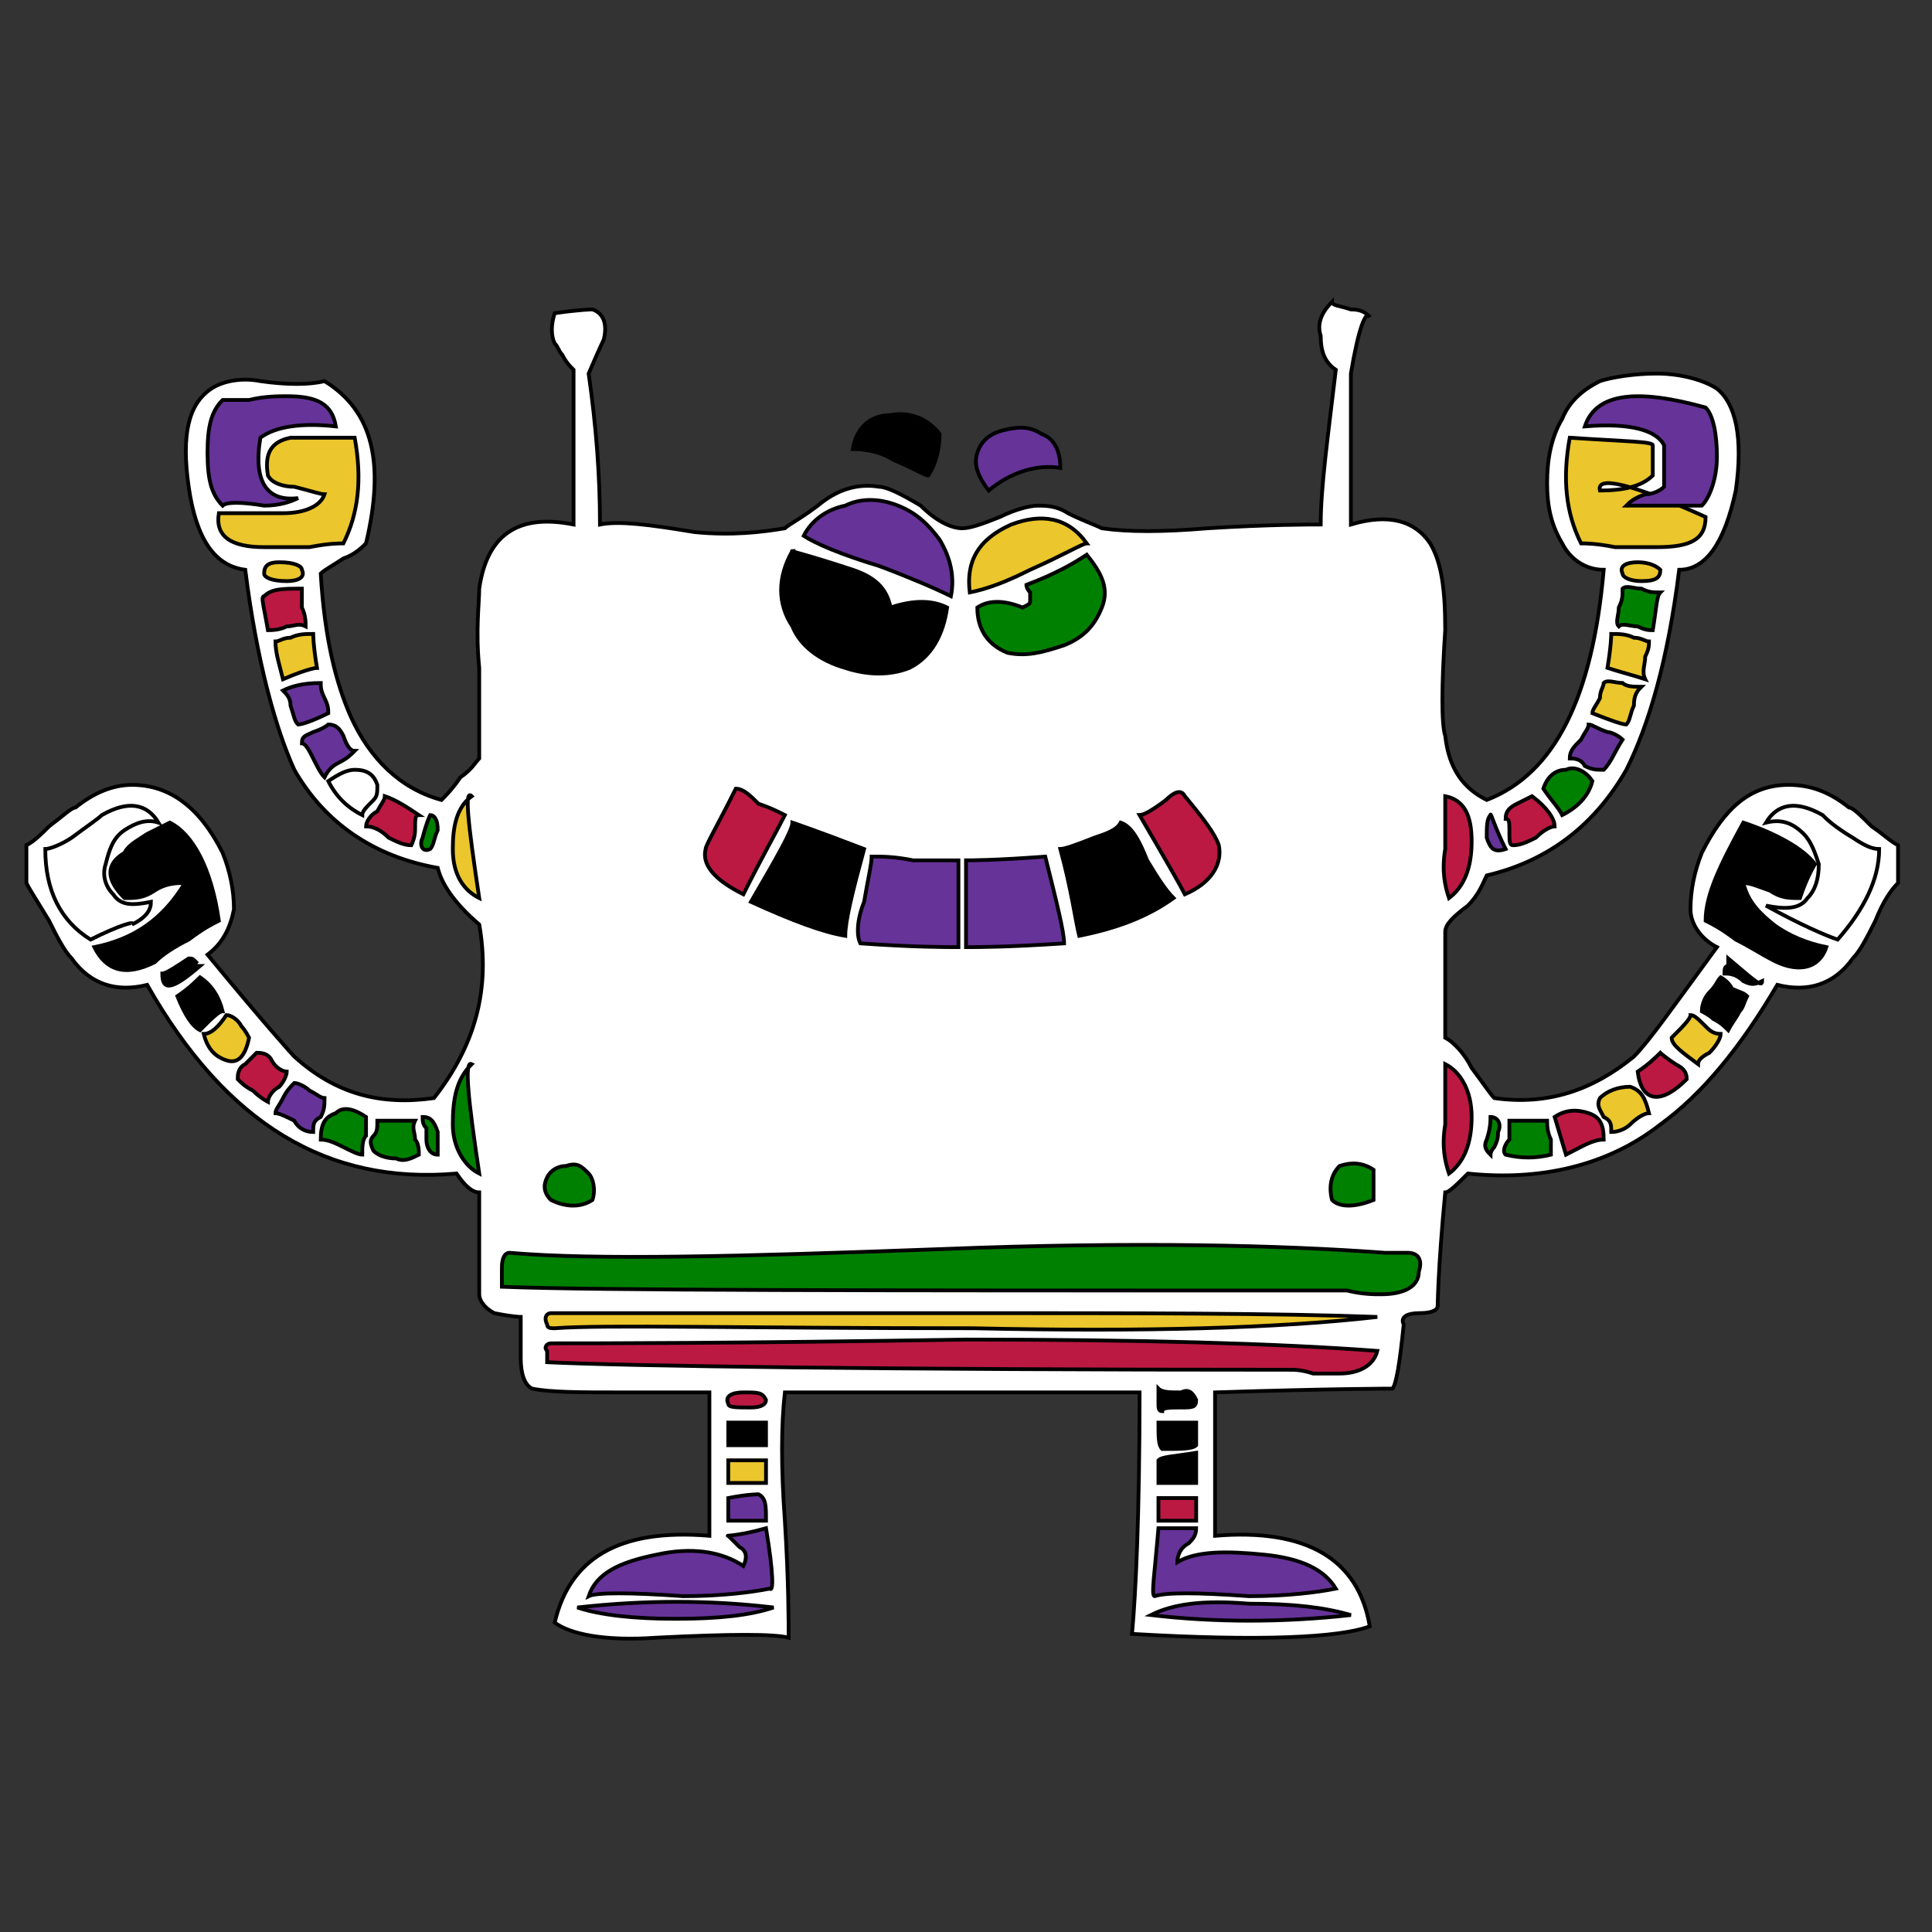 <svg id="th_rob_robot-59" width="100%" height="100%" xmlns="http://www.w3.org/2000/svg" version="1.1" xmlns:xlink="http://www.w3.org/1999/xlink" xmlns:svgjs="http://svgjs.com/svgjs" preserveAspectRatio="xMidYMin slice" data-uid="rob_robot-59" data-keyword="rob_robot-59" viewBox="0 0 512 512" data-colors="[&quot;#ffffff&quot;,&quot;#663399&quot;,&quot;#bb1942&quot;,&quot;#663399&quot;,&quot;#ffffff&quot;,&quot;#663399&quot;,&quot;#bb1942&quot;,&quot;#ebc62c&quot;,&quot;#bb1942&quot;,&quot;#000000&quot;,&quot;#008000&quot;,&quot;#bb1942&quot;,&quot;#ebc62c&quot;,&quot;#008000&quot;,&quot;#ebc62c&quot;,&quot;#bb1942&quot;,&quot;#ffffff&quot;,&quot;#bb1942&quot;,&quot;#000000&quot;,&quot;#000000&quot;,&quot;#000000&quot;,&quot;#000000&quot;,&quot;#ebc62c&quot;,&quot;#bb1942&quot;,&quot;#663399&quot;,&quot;#008000&quot;,&quot;#ebc62c&quot;,&quot;#bb1942&quot;,&quot;#ebc62c&quot;,&quot;#ebc62c&quot;,&quot;#000000&quot;,&quot;#663399&quot;,&quot;#008000&quot;,&quot;#000000&quot;,&quot;#ffffff&quot;,&quot;#ebc62c&quot;,&quot;#008000&quot;,&quot;#000000&quot;,&quot;#663399&quot;,&quot;#663399&quot;,&quot;#008000&quot;,&quot;#ffffff&quot;,&quot;#ebc62c&quot;,&quot;#008000&quot;,&quot;#663399&quot;,&quot;#663399&quot;,&quot;#ebc62c&quot;,&quot;#ebc62c&quot;,&quot;#008000&quot;,&quot;#ffffff&quot;,&quot;#ffffff&quot;,&quot;#ebc62c&quot;,&quot;#008000&quot;,&quot;#bb1942&quot;,&quot;#ffffff&quot;,&quot;#ebc62c&quot;,&quot;#663399&quot;,&quot;#008000&quot;,&quot;#bb1942&quot;,&quot;#008000&quot;,&quot;#663399&quot;,&quot;#000000&quot;,&quot;#663399&quot;,&quot;#008000&quot;,&quot;#008000&quot;,&quot;#008000&quot;,&quot;#ebc62c&quot;,&quot;#ffffff&quot;,&quot;#008000&quot;,&quot;#ebc62c&quot;,&quot;#008000&quot;,&quot;#ebc62c&quot;,&quot;#663399&quot;,&quot;#000000&quot;,&quot;#bb1942&quot;]"><rect x="0" y="0" width="512" height="512" fill="#333333" stroke="none"/><path id="th_rob_robot-59_71" d="M451 226C449 231 448 236 448 241C448 245 451 249 455 251C444 266 437 276 433 280C422 289 410 293 396 291C395 290 393 287 390 283C388 279 385 276 383 275L383 247C383 245 385 243 389 240C392 237 393 234 394 232C411 228 423 218 431 204C437 192 442 175 445 151C452 151 457 144 460 130C462 116 460 107 455 103C452 101 446 99 439 99C433 99 427 100 424 101C420 103 416 106 414 111C411 116 410 122 410 128C410 134 411 139 414 144C416 148 420 151 425 151C422 185 412 205 394 212C388 209 384 204 383 195C382 192 382 182 383 167C383 156 382 149 379 144C375 138 368 136 358 139L358 99C360 87 362 82 363 84C362 83 361 82 358 82C355 81 353 81 353 80C350 83 349 86 350 89C350 93 351 96 354 98C352 115 350 129 350 139C347 139 336 139 320 140C308 141 299 141 292 140C290 139 287 138 283 136C280 134 277 134 275 134C273 134 269 135 265 137C260 139 257 140 255 140C252 140 248 138 244 134C239 131 235 129 233 129C227 128 222 130 218 133C213 137 209 139 208 140C202 141 194 142 184 141C172 139 164 138 159 139C159 126 158 113 156 99C159 92 160 90 160 90C161 86 160 83 157 82C157 82 154 82 147 83C146 86 146 89 147 91C148 92 148 93 149 94C150 96 151 97 152 98L152 139C137 136 129 142 127 156C127 160 126 167 127 177C127 188 127 196 127 201C126 202 125 204 122 206C120 209 118 211 117 212C106 209 98 201 93 190C89 181 86 169 85 152C86 151 88 150 91 148C94 147 96 145 97 144C102 123 99 109 86 101C82 102 76 102 69 101C64 100 59 101 56 103C50 107 48 115 50 129C52 143 57 150 65 151C68 175 73 193 78 204C86 218 99 227 116 230C117 234 120 239 127 245C130 262 126 277 115 291C101 293 89 290 78 280C77 279 69 270 55 253C59 250 61 246 62 241C62 236 61 231 59 226C53 214 45 208 35 208C30 208 25 210 20 214C19 214 17 216 13 219C11 221 9 223 7 224L7 234C8 236 10 239 13 244C15 248 17 252 19 254C24 261 31 263 39 261C60 298 87 314 121 311C123 314 125 316 127 316L127 343C127 345 129 347 131 348C136 349 138 349 138 349L138 355C138 357 138 359 138 360C138 364 139 367 141 368C146 369 154 369 164 369C177 369 185 369 188 369L188 407C164 405 151 413 147 430C151 433 160 435 174 434C194 433 205 433 209 434C209 430 209 419 208 403C207 389 207 378 208 369L302 369C302 401 301 422 300 433C334 435 355 434 363 431C360 413 346 405 322 407L322 369C353 368 369 368 369 368C370 367 371 361 372 351C371 349 373 348 376 348C380 348 381 347 381 346C381 347 381 337 383 316C384 316 386 314 389 311C408 313 426 309 440 298C451 290 461 278 471 261C479 263 486 261 491 254C493 252 495 248 497 244C499 239 501 236 503 234L503 224C501 223 499 221 496 219C493 216 491 214 490 214C485 210 480 208 474 208C464 208 457 214 451 226Z " fill-rule="evenodd" fill="#ffffff" stroke-width="1" stroke="#000000"></path><path id="th_rob_robot-59_0" d="M468 240C473 241 477 241 479 238C481 236 482 233 482 229C481 226 480 223 478 221C475 218 472 217 468 218C471 213 476 212 483 216C484 217 486 219 491 222C494 224 496 225 498 225C498 233 494 241 487 249C484 248 477 245 468 240Z " fill-rule="evenodd" fill="#ffffff" stroke-width="1" stroke="#000000"></path><path id="th_rob_robot-59_1" d="M462 218C471 221 478 225 481 229C481 229 479 232 477 238C474 238 472 238 469 236C466 235 464 234 462 234C463 238 465 241 470 245C474 248 479 250 484 251C482 257 476 258 469 254C467 253 464 251 460 249C456 246 454 245 452 244C452 237 456 229 462 218Z " fill-rule="evenodd" fill="#000000" stroke-width="1" stroke="#000000"></path><path id="th_rob_robot-59_2" d="M458 256L458 254C464 259 467 262 467 260C465 261 464 261 462 260C460 258 458 258 457 258C457 257 457 256 458 256Z " fill-rule="evenodd" fill="#000000" stroke-width="1" stroke="#000000"></path><path id="th_rob_robot-59_3" d="M454 270C453 269 451 268 451 268C451 266 452 264 453 263C455 261 455 260 456 259C456 259 458 260 459 262C461 263 462 263 463 264C462 266 462 267 461 268C460 270 459 271 458 273C457 272 456 271 454 270Z " fill-rule="evenodd" fill="#000000" stroke-width="1" stroke="#000000"></path><path id="th_rob_robot-59_4" d="M443 275C446 272 448 270 448 269C449 269 450 270 452 272C453 273 454 274 456 274C456 275 455 277 453 279C451 280 450 281 450 282C446 279 443 277 443 275Z " fill-rule="evenodd" fill="#ebc62c" stroke-width="1" stroke="#000000"></path><path id="th_rob_robot-59_5" d="M440 279C440 279 441 280 444 282C446 283 447 284 447 286C440 293 435 292 434 284C437 282 439 280 440 279Z " fill-rule="evenodd" fill="#bb1942" stroke-width="1" stroke="#000000"></path><path id="th_rob_robot-59_6" d="M425 296C424 294 423 293 424 291C426 289 429 288 432 288C435 289 436 291 437 295C436 295 434 296 432 298C431 299 429 300 427 300C427 298 427 297 425 296Z " fill-rule="evenodd" fill="#ebc62c" stroke-width="1" stroke="#000000"></path><path id="th_rob_robot-59_7" d="M412 296C415 294 418 294 421 295C424 296 425 298 425 302C422 302 419 304 415 306Z " fill-rule="evenodd" fill="#bb1942" stroke-width="1" stroke="#000000"></path><path id="th_rob_robot-59_8" d="M399 306C398 305 399 303 400 302C400 300 400 299 400 297L410 297C410 298 410 300 411 302C411 303 411 305 411 306C407 307 403 307 399 306Z " fill-rule="evenodd" fill="#008000" stroke-width="1" stroke="#000000"></path><path id="th_rob_robot-59_9" d="M394 302C395 299 395 297 395 296C397 296 398 298 397 300C397 301 397 302 396 304C395 305 395 306 395 306C394 305 393 304 394 302Z " fill-rule="evenodd" fill="#008000" stroke-width="1" stroke="#000000"></path><path id="th_rob_robot-59_10" d="M383 298C383 289 383 284 383 282C387 284 390 289 390 296C390 303 388 308 384 311C383 308 382 304 383 298Z " fill-rule="evenodd" fill="#bb1942" stroke-width="1" stroke="#000000"></path><path id="th_rob_robot-59_11" d="M390 223C390 230 388 235 384 238C383 235 382 231 383 225C383 217 383 212 383 211C388 212 390 216 390 223Z " fill-rule="evenodd" fill="#bb1942" stroke-width="1" stroke="#000000"></path><path id="th_rob_robot-59_12" d="M366 343C364 343 361 343 357 342C353 342 350 342 349 342C230 342 158 342 133 341L133 336C133 333 134 332 135 332C158 334 196 333 250 331C301 329 340 330 367 332C367 332 368 332 369 332C371 332 372 332 373 332C376 332 377 334 376 337C376 341 372 343 366 343Z " fill-rule="evenodd" fill="#008000" stroke-width="1" stroke="#000000"></path><path id="th_rob_robot-59_13" d="M145 351C144 349 145 348 146 348C159 348 196 348 256 348C302 348 338 348 365 349C339 352 303 353 258 352C197 352 160 351 147 352C146 352 145 352 145 351Z " fill-rule="evenodd" fill="#ebc62c" stroke-width="1" stroke="#000000"></path><path id="th_rob_robot-59_14" d="M145 361L145 358C144 357 145 356 146 356C158 356 195 356 256 355C302 355 338 356 365 358C364 362 360 364 355 364C353 364 351 364 348 364C345 363 343 363 342 363C232 363 166 362 145 361Z " fill-rule="evenodd" fill="#bb1942" stroke-width="1" stroke="#000000"></path><path id="th_rob_robot-59_15" d="M307 377L317 377L317 383C316 384 313 384 308 384C307 383 307 381 307 377Z " fill-rule="evenodd" fill="#000000" stroke-width="1" stroke="#000000"></path><path id="th_rob_robot-59_16" d="M317 403L307 403L307 397L317 397Z " fill-rule="evenodd" fill="#bb1942" stroke-width="1" stroke="#000000"></path><path id="th_rob_robot-59_17" d="M307 393L307 387C308 386 311 386 317 385L317 393Z " fill-rule="evenodd" fill="#000000" stroke-width="1" stroke="#000000"></path><path id="th_rob_robot-59_18" d="M313 369C315 368 316 369 317 371C317 373 316 373 313 373C310 373 308 373 308 374C307 374 307 373 307 372C307 369 307 368 307 368C308 369 310 369 313 369Z " fill-rule="evenodd" fill="#000000" stroke-width="1" stroke="#000000"></path><path id="th_rob_robot-59_19" d="M331 423C317 422 309 422 306 423C305 423 306 417 307 405L317 405C317 407 316 408 315 409C313 410 312 412 312 414C317 411 325 411 335 412C345 413 351 416 354 421C349 422 341 423 331 423Z " fill-rule="evenodd" fill="#663399" stroke-width="1" stroke="#000000"></path><path id="th_rob_robot-59_20" d="M305 428C311 425 319 424 331 425C343 425 351 426 358 428C340 430 322 430 305 428Z " fill-rule="evenodd" fill="#663399" stroke-width="1" stroke="#000000"></path><path id="th_rob_robot-59_21" d="M205 426C199 428 191 429 179 429C168 429 159 428 153 426C171 424 188 424 205 426Z " fill-rule="evenodd" fill="#663399" stroke-width="1" stroke="#000000"></path><path id="th_rob_robot-59_22" d="M197 369C201 369 202 369 203 371C203 372 202 373 199 373C195 373 193 373 193 372C192 370 194 369 197 369Z " fill-rule="evenodd" fill="#bb1942" stroke-width="1" stroke="#000000"></path><path id="th_rob_robot-59_23" d="M193 403L193 397C198 396 201 396 201 396C203 397 203 399 203 403Z " fill-rule="evenodd" fill="#663399" stroke-width="1" stroke="#000000"></path><path id="th_rob_robot-59_24" d="M193 377L203 377L203 383L193 383Z " fill-rule="evenodd" fill="#000000" stroke-width="1" stroke="#000000"></path><path id="th_rob_robot-59_25" d="M203 393L193 393L193 387L203 387Z " fill-rule="evenodd" fill="#ebc62c" stroke-width="1" stroke="#000000"></path><path id="th_rob_robot-59_26" d="M196 410C194 408 193 407 193 407C192 407 196 407 203 405C205 417 205 422 204 421C199 422 191 423 181 423C167 422 158 422 156 423C158 417 164 414 174 412C183 410 191 411 197 415C198 413 198 411 196 410Z " fill-rule="evenodd" fill="#663399" stroke-width="1" stroke="#000000"></path><path id="th_rob_robot-59_27" d="M146 318C144 316 144 314 145 312C146 310 148 309 150 309C153 308 154 309 156 311C157 312 158 315 157 318C154 320 150 320 146 318Z " fill-rule="evenodd" fill="#008000" stroke-width="1" stroke="#000000"></path><path id="th_rob_robot-59_28" d="M201 213C204 214 206 215 208 216C206 220 202 227 197 237C189 233 186 229 187 225C187 224 190 219 195 209C197 209 199 211 201 213Z " fill-rule="evenodd" fill="#bb1942" stroke-width="1" stroke="#000000"></path><path id="th_rob_robot-59_29" d="M226 151C232 153 235 156 236 161C242 159 247 159 251 161C250 168 247 174 241 177C236 179 230 179 224 177C217 175 212 171 210 166C206 160 206 153 210 146C209 146 214 147 226 151Z " fill-rule="evenodd" fill="#000000" stroke-width="1" stroke="#000000"></path><path id="th_rob_robot-59_30" d="M233 150C223 147 216 144 213 142C215 138 219 135 224 134C228 132 233 132 238 134C243 136 246 139 249 143C252 148 253 153 252 158C248 156 241 153 233 150Z " fill-rule="evenodd" fill="#663399" stroke-width="1" stroke="#000000"></path><path id="th_rob_robot-59_31" d="M199 239C206 227 210 220 210 218C210 218 216 220 229 225C226 236 224 244 224 248C218 247 210 244 199 239Z " fill-rule="evenodd" fill="#000000" stroke-width="1" stroke="#000000"></path><path id="th_rob_robot-59_32" d="M242 228C247 228 250 228 254 228L254 251C251 251 242 251 228 250C227 248 227 244 229 239C230 233 231 229 231 227C234 227 237 227 242 228Z " fill-rule="evenodd" fill="#663399" stroke-width="1" stroke="#000000"></path><path id="th_rob_robot-59_33" d="M256 228C257 228 264 228 277 227C280 239 282 247 282 250C267 251 259 251 256 251Z " fill-rule="evenodd" fill="#663399" stroke-width="1" stroke="#000000"></path><path id="th_rob_robot-59_34" d="M273 151C267 154 262 156 257 157C256 149 259 143 268 139C276 136 283 137 288 144C287 144 282 147 273 151Z " fill-rule="evenodd" fill="#ebc62c" stroke-width="1" stroke="#000000"></path><path id="th_rob_robot-59_35" d="M271 161C273 160 273 160 273 159C273 158 273 158 273 157C272 156 272 155 272 155C280 152 285 149 288 147C292 152 294 156 292 161C290 166 287 169 282 171C276 173 272 174 267 173C262 171 259 167 259 161C262 159 266 159 271 161Z " fill-rule="evenodd" fill="#008000" stroke-width="1" stroke="#000000"></path><path id="th_rob_robot-59_36" d="M304 228C307 233 309 236 311 238C304 243 296 246 286 248C285 244 284 236 281 225C282 225 285 224 290 222C293 221 296 220 297 218C300 219 302 223 304 228Z " fill-rule="evenodd" fill="#000000" stroke-width="1" stroke="#000000"></path><path id="th_rob_robot-59_37" d="M323 224C324 229 321 234 314 237C313 235 309 228 302 216C303 216 305 215 309 212C311 210 313 209 314 211C319 217 322 221 323 224Z " fill-rule="evenodd" fill="#bb1942" stroke-width="1" stroke="#000000"></path><path id="th_rob_robot-59_38" d="M364 318C359 320 355 320 353 318C352 314 353 311 355 309C358 308 361 308 364 310C364 313 364 315 364 318Z " fill-rule="evenodd" fill="#008000" stroke-width="1" stroke="#000000"></path><path id="th_rob_robot-59_39" d="M120 298C120 291 121 286 125 282C123 281 124 291 127 311C123 309 120 304 120 298Z " fill-rule="evenodd" fill="#008000" stroke-width="1" stroke="#000000"></path><path id="th_rob_robot-59_40" d="M116 300C116 300 116 302 116 306C114 306 113 304 113 302C113 302 113 301 113 299C112 298 112 297 112 296C114 296 115 297 116 300Z " fill-rule="evenodd" fill="#008000" stroke-width="1" stroke="#000000"></path><path id="th_rob_robot-59_41" d="M105 307C102 307 100 306 99 305C98 303 98 302 99 301C100 300 100 299 100 297L110 297C109 299 110 300 110 302C111 303 111 305 111 306C109 307 107 308 105 307Z " fill-rule="evenodd" fill="#008000" stroke-width="1" stroke="#000000"></path><path id="th_rob_robot-59_42" d="M91 304C89 303 87 302 85 302C85 298 86 296 89 295C91 293 94 294 97 296C97 297 97 299 97 301C96 302 96 304 96 306C95 306 93 305 91 304Z " fill-rule="evenodd" fill="#008000" stroke-width="1" stroke="#000000"></path><path id="th_rob_robot-59_43" d="M75 291C76 289 77 288 78 287C79 287 81 288 82 289C84 290 85 291 86 291C86 293 86 294 85 296C83 297 83 298 83 300C81 300 79 299 78 297C76 296 74 295 73 295C73 294 74 293 75 291Z " fill-rule="evenodd" fill="#663399" stroke-width="1" stroke="#000000"></path><path id="th_rob_robot-59_44" d="M65 282C66 281 67 280 68 279C69 279 71 279 72 281C73 283 75 284 76 284C76 285 75 287 74 288C72 289 71 291 71 292C71 292 69 291 67 289C65 288 64 287 63 286C63 285 63 283 65 282Z " fill-rule="evenodd" fill="#bb1942" stroke-width="1" stroke="#000000"></path><path id="th_rob_robot-59_45" d="M60 269C61 269 63 270 64 272C65 273 66 275 66 275C65 280 63 282 60 281C57 280 55 278 54 274C56 274 58 272 60 269Z " fill-rule="evenodd" fill="#ebc62c" stroke-width="1" stroke="#000000"></path><path id="th_rob_robot-59_46" d="M53 259C56 261 58 264 59 268C58 268 56 270 53 273C51 272 49 269 47 264C50 262 52 260 53 259Z " fill-rule="evenodd" fill="#000000" stroke-width="1" stroke="#000000"></path><path id="th_rob_robot-59_47" d="M50 254C51 254 51 254 52 255C51 256 52 256 53 256C46 262 43 263 43 258C44 258 47 256 50 254Z " fill-rule="evenodd" fill="#000000" stroke-width="1" stroke="#000000"></path><path id="th_rob_robot-59_48" d="M49 234C47 234 44 234 41 236C38 238 36 238 33 238C28 233 28 229 33 226C34 224 36 223 39 221C43 219 45 218 45 218C51 221 56 230 58 244C56 245 54 246 50 249C46 251 43 253 41 255C33 259 28 257 25 251C35 249 43 244 49 234Z " fill-rule="evenodd" fill="#000000" stroke-width="1" stroke="#000000"></path><path id="th_rob_robot-59_49" d="M19 222C23 219 26 217 27 216C34 212 39 213 42 218C39 217 36 218 33 220C30 222 29 225 28 229C27 232 28 235 30 237C32 240 35 240 40 239C40 241 39 243 35 245C36 244 32 245 24 249C16 244 12 236 12 225C13 225 16 224 19 222Z " fill-rule="evenodd" fill="#ffffff" stroke-width="1" stroke="#000000"></path><path id="th_rob_robot-59_50" d="M120 225C120 219 121 214 125 211C123 209 124 218 127 238C123 236 120 232 120 225Z " fill-rule="evenodd" fill="#ebc62c" stroke-width="1" stroke="#000000"></path><path id="th_rob_robot-59_51" d="M112 222C113 218 114 216 114 216C115 216 116 217 116 220C115 222 115 224 114 225C112 226 111 224 112 222Z " fill-rule="evenodd" fill="#008000" stroke-width="1" stroke="#000000"></path><path id="th_rob_robot-59_52" d="M103 222C101 220 99 219 97 219C97 218 98 216 100 215C101 213 102 212 102 211C105 212 108 214 111 216C110 216 110 217 110 220C110 222 109 224 109 224C107 224 105 223 103 222Z " fill-rule="evenodd" fill="#bb1942" stroke-width="1" stroke="#000000"></path><path id="th_rob_robot-59_53" d="M87 207C90 205 92 204 94 204C97 204 99 205 100 208C100 210 100 211 99 212C97 214 96 215 96 216C92 214 89 211 87 207Z " fill-rule="evenodd" fill="#ffffff" stroke-width="1" stroke="#000000"></path><path id="th_rob_robot-59_54" d="M83 194C86 193 87 192 87 192C89 192 90 193 91 195C92 198 93 199 94 199C93 200 92 201 90 202C88 203 87 204 86 206C85 205 84 203 83 201C82 199 81 197 80 197C80 195 81 195 83 194Z " fill-rule="evenodd" fill="#663399" stroke-width="1" stroke="#000000"></path><path id="th_rob_robot-59_55" d="M85 181C85 182 85 183 86 185C87 187 87 188 87 189C83 191 80 192 79 192C78 191 78 190 77 187C77 185 76 184 75 183C77 182 80 181 85 181Z " fill-rule="evenodd" fill="#663399" stroke-width="1" stroke="#000000"></path><path id="th_rob_robot-59_56" d="M84 177C84 177 82 177 75 180C74 176 73 173 73 170C74 170 75 169 77 169C79 168 81 168 83 168C83 168 83 171 84 177Z " fill-rule="evenodd" fill="#ebc62c" stroke-width="1" stroke="#000000"></path><path id="th_rob_robot-59_57" d="M80 156C80 158 80 159 80 161C81 163 81 165 81 166C79 165 78 166 76 166C74 167 72 167 71 167C70 161 69 158 70 158C72 156 75 156 80 156Z " fill-rule="evenodd" fill="#bb1942" stroke-width="1" stroke="#000000"></path><path id="th_rob_robot-59_58" d="M76 154C72 154 70 153 70 152C70 150 71 149 74 149C78 149 80 150 80 151C81 153 79 154 76 154Z " fill-rule="evenodd" fill="#ebc62c" stroke-width="1" stroke="#000000"></path><path id="th_rob_robot-59_59" d="M66 136C70 136 73 136 75 136C81 136 85 134 86 131C85 131 82 130 78 129C75 129 72 128 71 126C70 120 72 117 77 116C79 116 82 116 86 116C89 116 92 116 94 116C96 127 95 136 91 144C90 144 87 144 82 145C77 145 73 145 70 145C61 145 57 142 58 136C59 136 62 136 66 136Z " fill-rule="evenodd" fill="#ebc62c" stroke-width="1" stroke="#000000"></path><path id="th_rob_robot-59_60" d="M66 106C70 105 74 105 76 105C84 105 88 107 89 113C80 112 73 113 69 116C67 128 71 133 79 132C77 133 74 134 70 134C64 133 60 133 59 134C56 131 55 127 55 120C55 113 56 109 59 106C60 106 62 106 66 106Z " fill-rule="evenodd" fill="#663399" stroke-width="1" stroke="#000000"></path><path id="th_rob_robot-59_61" d="M399 225C396 226 395 225 394 222C394 219 394 217 395 216C395 215 396 219 399 225Z " fill-rule="evenodd" fill="#663399" stroke-width="1" stroke="#000000"></path><path id="th_rob_robot-59_62" d="M412 219C411 219 409 220 407 222C405 223 403 224 401 224C400 224 400 223 400 220C400 218 400 217 399 217C399 215 400 214 402 213C404 212 406 211 406 211C410 214 412 217 412 219Z " fill-rule="evenodd" fill="#bb1942" stroke-width="1" stroke="#000000"></path><path id="th_rob_robot-59_63" d="M414 216C413 214 411 212 409 209C410 206 412 204 415 204C417 203 420 204 422 207C421 211 418 214 414 216Z " fill-rule="evenodd" fill="#008000" stroke-width="1" stroke="#000000"></path><path id="th_rob_robot-59_64" d="M426 194C427 194 429 195 430 196C428 199 427 202 425 204C423 204 422 204 420 203C419 201 417 201 416 201C416 199 417 198 419 196C420 194 421 193 421 192C422 192 423 193 426 194Z " fill-rule="evenodd" fill="#663399" stroke-width="1" stroke="#000000"></path><path id="th_rob_robot-59_65" d="M430 181C431 182 433 182 435 182C434 183 433 184 433 187C432 189 432 191 431 192C430 192 427 191 422 189C422 188 423 187 424 185C424 183 425 182 425 181C426 180 428 181 430 181Z " fill-rule="evenodd" fill="#ebc62c" stroke-width="1" stroke="#000000"></path><path id="th_rob_robot-59_66" d="M416 116C431 117 438 117 438 118L438 126C435 129 430 130 424 130C423 126 432 128 452 137C452 143 448 145 439 145C436 145 432 145 428 145C423 144 420 144 419 144C415 136 414 127 416 116Z " fill-rule="evenodd" fill="#ebc62c" stroke-width="1" stroke="#000000"></path><path id="th_rob_robot-59_67" d="M455 121C455 127 453 132 451 134L431 134C432 133 433 132 436 131C438 131 440 130 441 129L441 118C439 114 432 112 420 113C423 104 434 103 452 108C454 110 455 115 455 121Z " fill-rule="evenodd" fill="#663399" stroke-width="1" stroke="#000000"></path><path id="th_rob_robot-59_68" d="M434 149C437 149 439 150 440 151C440 153 439 154 435 154C432 154 430 153 430 152C429 150 431 149 434 149Z " fill-rule="evenodd" fill="#ebc62c" stroke-width="1" stroke="#000000"></path><path id="th_rob_robot-59_69" d="M434 166C432 166 430 165 429 166C428 165 429 163 429 161C430 159 430 158 430 156C431 155 433 156 435 156C437 157 438 157 440 157C439 158 439 161 438 167C437 167 436 167 434 166Z " fill-rule="evenodd" fill="#008000" stroke-width="1" stroke="#000000"></path><path id="th_rob_robot-59_70" d="M426 177C427 171 427 168 427 168C429 168 431 168 433 169C435 169 436 170 437 170C437 171 437 172 436 174C436 176 435 178 436 180C433 179 429 178 426 177Z " fill-rule="evenodd" fill="#ebc62c" stroke-width="1" stroke="#000000"></path><path id="th_rob_robot-59_72" d="M276 115C273 113 270 113 266 114C262 115 260 117 259 120C258 123 259 126 262 130C268 125 275 123 281 124C281 119 279 116 276 115Z " fill-rule="evenodd" fill="#663399" stroke-width="1" stroke="#000000"></path><path id="th_rob_robot-59_73" d="M236 110C231 110 227 113 226 119C230 119 234 120 237 122C242 124 245 126 246 126C248 123 249 119 249 115C246 111 241 109 236 110Z " fill-rule="evenodd" fill="#000000" stroke-width="1" stroke="#000000"></path><defs id="SvgjsDefs2610" fill="#bb1942"></defs></svg>